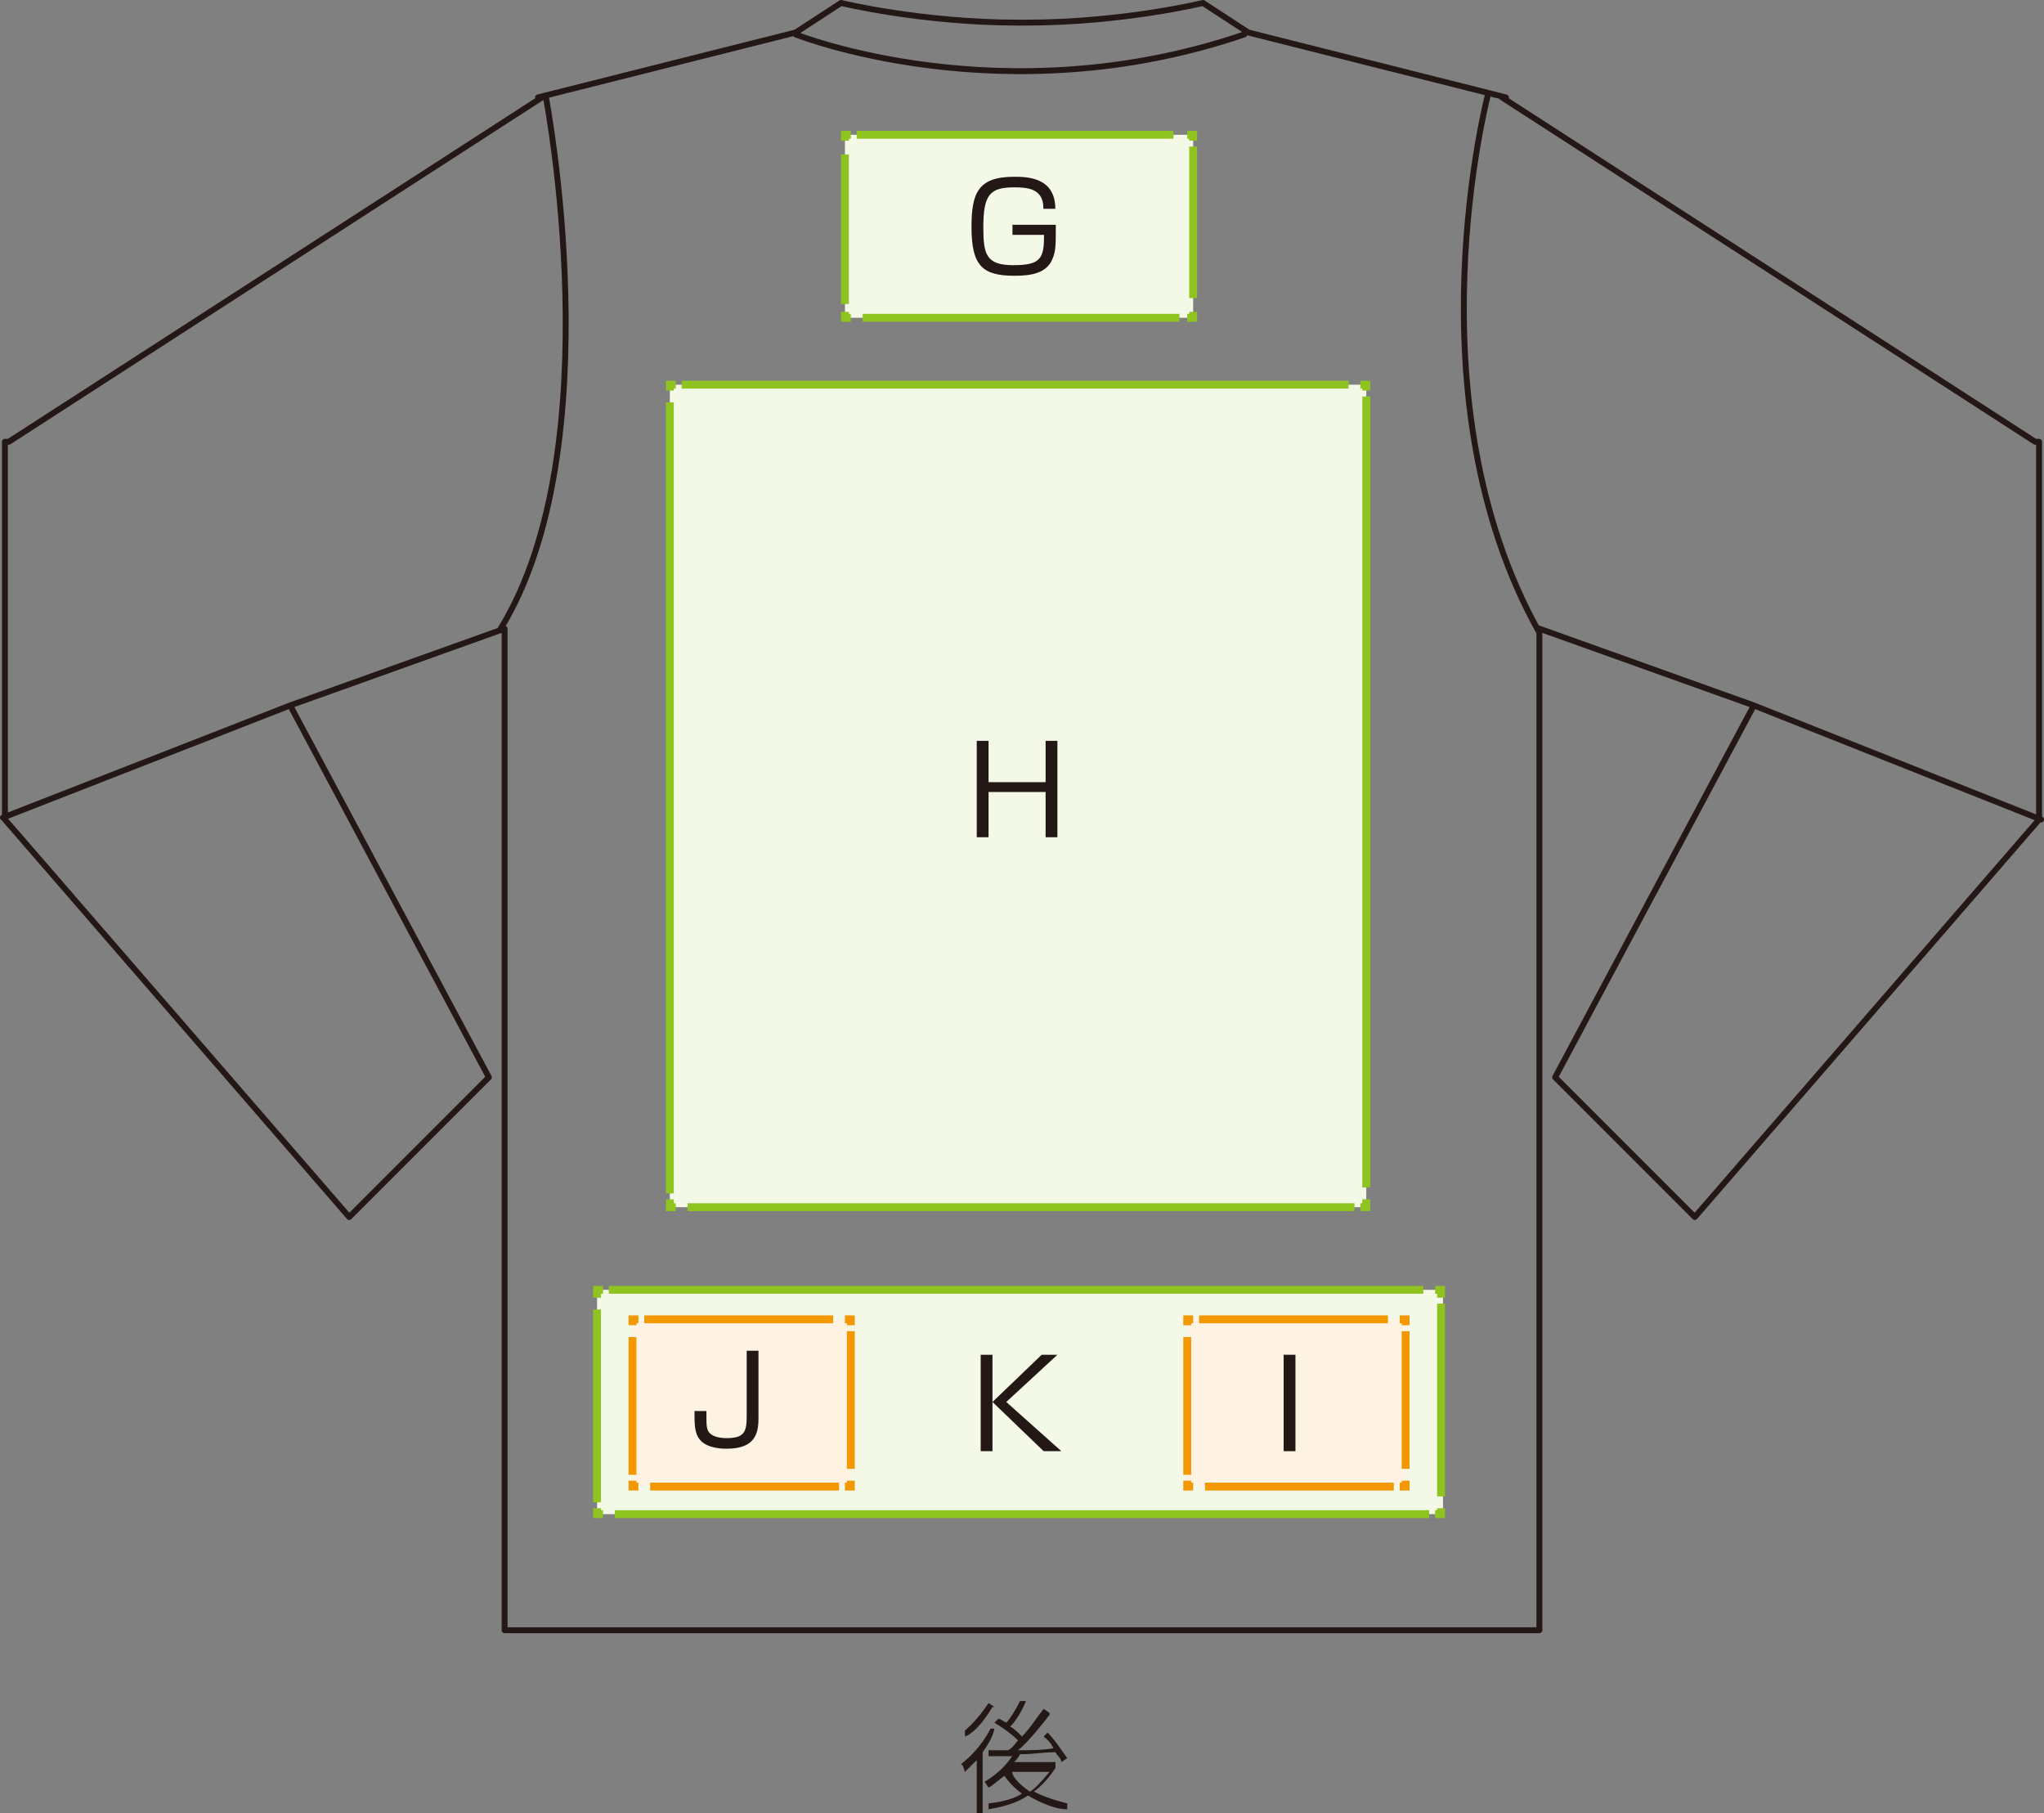 <?xml version="1.0" encoding="UTF-8"?>
<svg id="_レイヤー_2" xmlns="http://www.w3.org/2000/svg" viewBox="0 0 103.9 92.15">
  <rect x="0" y="0" width="103.9" height="92.15" fill="#808080" stroke="none"/>
  <defs>
    <style>
      .cls-1 {
        fill: #fef3e3;
      }

      .cls-2 {
        fill: #231815;
      }

      .cls-3, .cls-4, .cls-5, .cls-6 {
        stroke-miterlimit: 10;
        stroke-width: .4px;
      }

      .cls-3, .cls-4, .cls-5, .cls-6, .cls-7 {
        fill: none;
      }

      .cls-3, .cls-5 {
        stroke: #f39800;
      }

      .cls-4, .cls-5 {
        stroke-dasharray: 0 0 0 0 0 0;
      }

      .cls-4, .cls-6 {
        stroke: #8fc31f;
      }

      .cls-8 {
        fill: #f3f8e7;
      }

      .cls-7 {
        stroke: #231815;
        stroke-linecap: round;
        stroke-linejoin: round;
        stroke-width: .3px;
      }
    </style>
  </defs>
  <g id="_レイヤー_3">
    <g>
      <path class="cls-2" d="M50.45,86.75c-.6,1-1.1,1.4-1.4,1.5v-.3c.2-.2.6-.5,1.2-1.4l.3.2h0l-.1 0ZM48.85,89.65c.8-.6,1.3-1.4,1.5-1.8h.2c-.1.5-.4.9-.6,1.2v3.1h-.3v-2.7c-.3.3-.5.5-.6.6l-.1-.3-.1-.1ZM53.35,87.15c-.3.4-1.1,1.4-1.6,1.8.6,0,1.2,0,1.8-.1-.2-.4-.4-.5-.5-.6l.2-.2c.4.4.7.9,1,1.3l-.3.2c0-.2-.2-.3-.3-.5-.7,0-1,.1-1.8.1-.1.2-.2.3-.3.4h2.1v.3c-.4.6-.8,1-1.1,1.2.4.2.9.4,1.7.6v.3c-.6,0-1.3-.3-2-.7-.3.2-.8.5-2,.7v-.3c.9-.1,1.4-.3,1.7-.5-.3-.2-.6-.5-.9-.9-.4.3-.6.5-.8.6l-.2-.3c.5-.3,1-.7,1.4-1.3h-1.2v-.3h1c.2-.1.4-.4.5-.5-.3-.3-.7-.6-1.2-.9l.2-.2c.1,0,.2.1.4.2.2-.2.5-.7.7-1.1h.3c-.2.5-.5,1-.8,1.3.2.1.4.3.6.5.4-.4.7-.9,1.1-1.4l.3.2h0l-0.0.1ZM51.45,90.05h0c0,.2.3.6.9,1,.2-.1.5-.4,1-1h-1.9Z"/>
      <path class="cls-7" d="M78.25,32.15c-6.7-11.9-2.6-27.4-2.6-27.4M25.45,31.95c5.7-9.3,2.3-27,2.3-27M40.45,1.75s10.5,4.2,22.8,0M89.15,35.85l14.6,5.8M51.85,1.15h.3c4.9,0,9-1,9-1l2.3,1.5,13.1,3.3h-.2l27.1,17.5h.2v19.2l-17.5,20.2-7.1-7.1,10.1-18.9-10.9-3.9v50.9h-26.5M14.75,35.85L.15,41.55M52.05,1.15h-.3c-4.9,0-9-1-9-1l-2.3,1.5-13.1,3.3h.2L.45,22.45h-.2v19.2l17.5,20.2,7.1-7.1-10.1-18.9,10.9-3.9v50.9h26.5"/>
      <g>
        <rect class="cls-8" x="34.05" y="19.55" width="35.4" height="41.8"/>
        <g>
          <polyline class="cls-6" points="34.05 60.95 34.05 61.35 34.35 61.35"/>
          <line class="cls-4" x1="34.95" y1="61.35" x2="68.85" y2="61.35"/>
          <polyline class="cls-6" points="69.15 61.35 69.45 61.35 69.45 60.95"/>
          <line class="cls-4" x1="69.45" y1="60.35" x2="69.45" y2="20.15"/>
          <polyline class="cls-6" points="69.45 19.85 69.45 19.55 69.15 19.55"/>
          <line class="cls-4" x1="68.55" y1="19.55" x2="34.65" y2="19.55"/>
          <polyline class="cls-6" points="34.35 19.55 34.05 19.55 34.05 19.85"/>
          <line class="cls-4" x1="34.05" y1="20.45" x2="34.05" y2="60.65"/>
        </g>
      </g>
      <g>
        <rect class="cls-8" x="42.95" y="6.85" width="17.7" height="9.3"/>
        <g>
          <polyline class="cls-6" points="42.95 15.85 42.95 16.15 43.25 16.15"/>
          <line class="cls-4" x1="43.85" y1="16.15" x2="59.95" y2="16.15"/>
          <polyline class="cls-6" points="60.35 16.15 60.65 16.15 60.65 15.85"/>
          <line class="cls-4" x1="60.65" y1="15.15" x2="60.65" y2="7.45"/>
          <polyline class="cls-6" points="60.65 7.15 60.65 6.85 60.35 6.85"/>
          <line class="cls-4" x1="59.65" y1="6.85" x2="43.55" y2="6.85"/>
          <polyline class="cls-6" points="43.25 6.85 42.95 6.85 42.95 7.15"/>
          <line class="cls-4" x1="42.95" y1="7.85" x2="42.95" y2="15.45"/>
        </g>
      </g>
      <g>
        <rect class="cls-8" x="30.35" y="65.55" width="43" height="11.4"/>
        <g>
          <polyline class="cls-6" points="30.35 76.65 30.35 76.95 30.65 76.95"/>
          <line class="cls-4" x1="31.25" y1="76.95" x2="72.65" y2="76.95"/>
          <polyline class="cls-6" points="72.95 76.95 73.25 76.95 73.25 76.65"/>
          <line class="cls-4" x1="73.25" y1="76.05" x2="73.25" y2="66.25"/>
          <polyline class="cls-6" points="73.25 65.95 73.25 65.55 72.95 65.55"/>
          <line class="cls-4" x1="72.35" y1="65.55" x2="30.95" y2="65.55"/>
          <polyline class="cls-6" points="30.65 65.55 30.35 65.55 30.35 65.95"/>
          <line class="cls-4" x1="30.35" y1="66.55" x2="30.35" y2="76.35"/>
        </g>
      </g>
      <g>
        <rect class="cls-1" x="32.15" y="67.05" width="11.1" height="8.5"/>
        <g>
          <polyline class="cls-3" points="32.15 75.25 32.15 75.55 32.45 75.55"/>
          <line class="cls-5" x1="33.05" y1="75.55" x2="42.65" y2="75.55"/>
          <polyline class="cls-3" points="42.95 75.55 43.25 75.55 43.25 75.25"/>
          <line class="cls-5" x1="43.25" y1="74.65" x2="43.25" y2="67.65"/>
          <polyline class="cls-3" points="43.25 67.35 43.25 67.05 42.95 67.05"/>
          <line class="cls-5" x1="42.35" y1="67.05" x2="32.75" y2="67.05"/>
          <polyline class="cls-3" points="32.45 67.05 32.15 67.05 32.15 67.35"/>
          <line class="cls-5" x1="32.15" y1="67.95" x2="32.15" y2="74.95"/>
        </g>
      </g>
      <g>
        <rect class="cls-1" x="60.35" y="67.05" width="11.1" height="8.5"/>
        <g>
          <polyline class="cls-3" points="60.35 75.25 60.35 75.55 60.65 75.55"/>
          <line class="cls-5" x1="61.25" y1="75.55" x2="70.85" y2="75.55"/>
          <polyline class="cls-3" points="71.15 75.55 71.45 75.55 71.45 75.25"/>
          <line class="cls-5" x1="71.45" y1="74.65" x2="71.45" y2="67.65"/>
          <polyline class="cls-3" points="71.45 67.35 71.45 67.05 71.15 67.05"/>
          <line class="cls-5" x1="70.55" y1="67.05" x2="60.95" y2="67.05"/>
          <polyline class="cls-3" points="60.65 67.05 60.35 67.05 60.35 67.35"/>
          <line class="cls-5" x1="60.35" y1="67.95" x2="60.35" y2="74.95"/>
        </g>
      </g>
      <path class="cls-2" d="M53.15,40.25h-2.9v2.3h-.6v-4.9h.6v2.1h2.9v-2.1h.6v4.9h-.6v-2.3Z"/>
      <path class="cls-2" d="M52.95,68.85h.8l-2.6,2.4,2.8,2.5h-.9l-2.6-2.5v2.5h-.6v-4.9h.6v2.4l2.5-2.4Z"/>
      <path class="cls-2" d="M65.85,68.85v4.9h-.6v-4.9h.6Z"/>
      <path class="cls-2" d="M53.037,10.611c.019-1.051-.844-1.089-1.476-1.089-1.251,0-1.577.363-1.577,2.052,0,1.338.144,1.902,1.508,1.902,1.382,0,1.589-.307,1.576-1.539h-1.602v-.513h2.202c0,1.07,0,1.326-.169,1.733-.3.745-1.107.857-1.933.857-1.607,0-2.183-.488-2.183-2.471,0-1.702.312-2.559,2.158-2.559.625,0,2.102,0,2.102,1.627h-.607Z"/>
      <path class="cls-2" d="M38.555,68.645v3.447c0,.813-.219,1.533-1.62,1.533-.282,0-1.001-.031-1.352-.45-.281-.338-.281-.763-.281-1.464h.607c0,.669,0,.745.05.919.119.413.707.457.97.457.876,0,1.026-.294,1.026-1.07v-3.372h.601Z"/>
    </g>
  </g>
</svg>